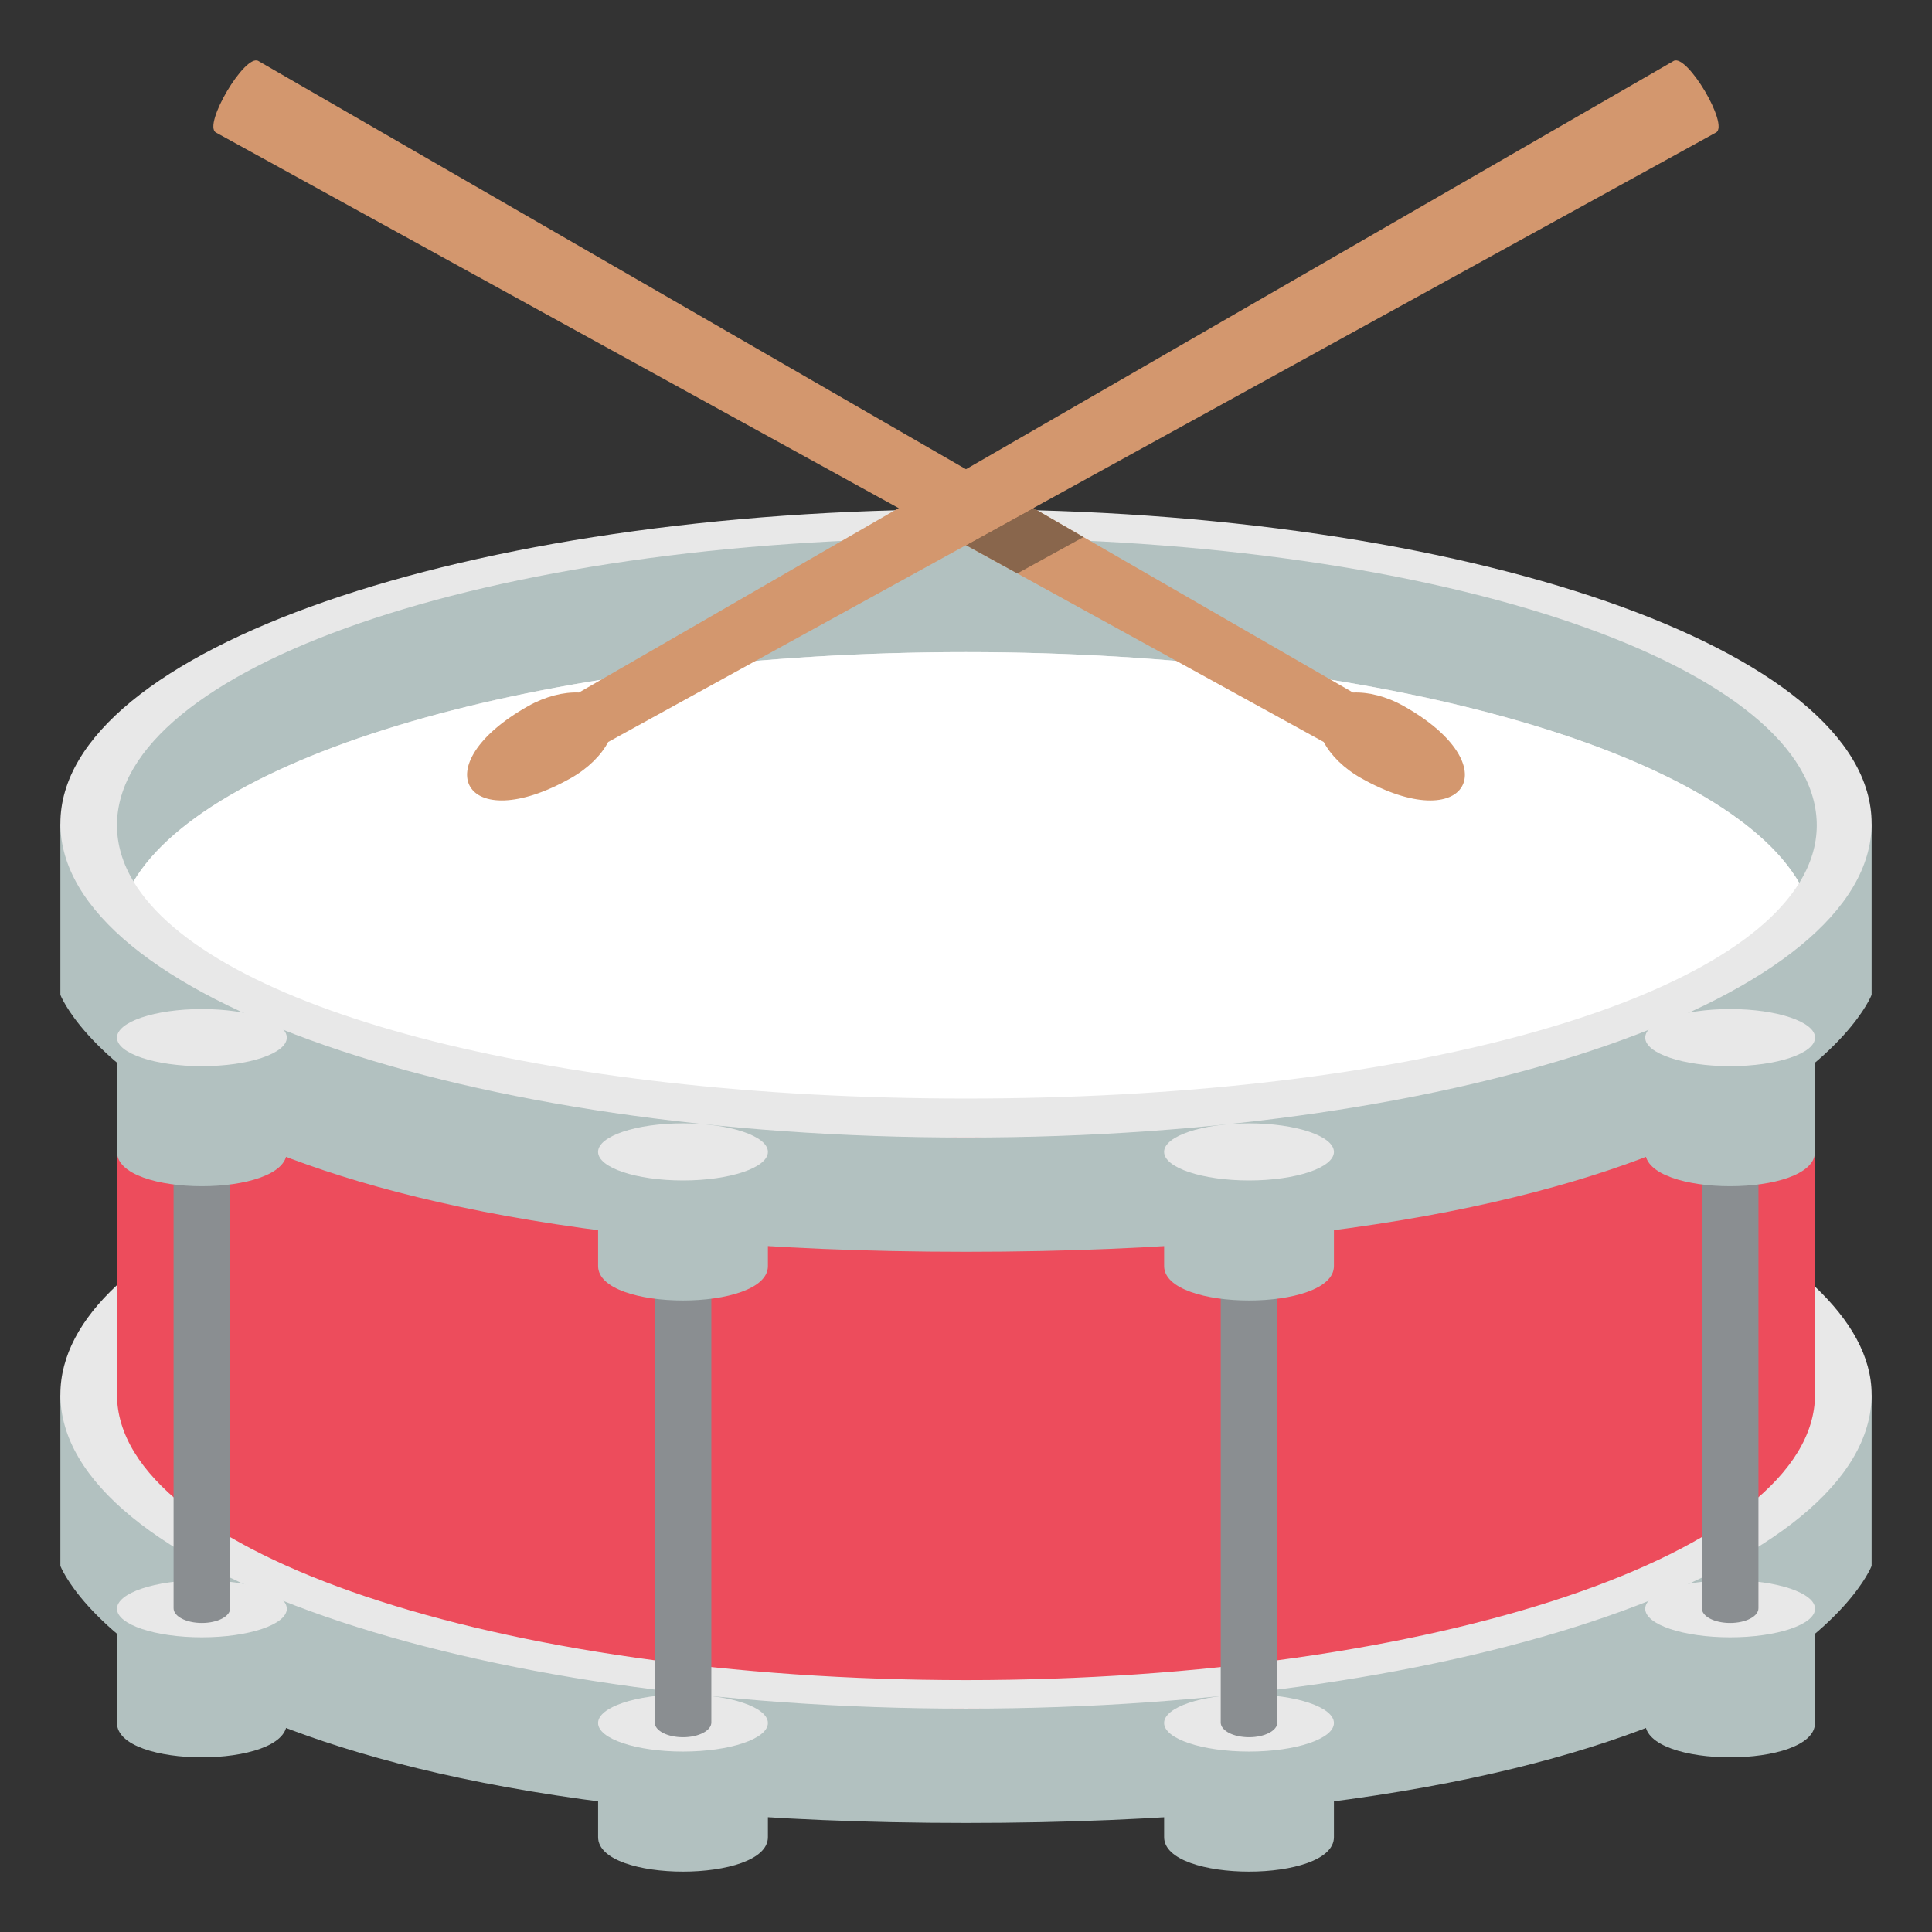 <svg xmlns="http://www.w3.org/2000/svg" width="64" height="64" viewBox="0 0 64 64"><rect x="0" y="0" width="64" height="64" fill="#333333" stroke="none"/><path fill="#ED4C5C" d="M60.125 52.083L32 58.493l-28.125-6.41V34.162h56.25z"/><path fill="#B2C1C0" d="M32 37.683S8.562 37.052 2 27.279v5.676s3.221 8.512 30 8.512c26.777 0 30-8.512 30-8.512v-5.676c-6.562 9.773-30 10.404-30 10.404z"/><path fill="#E8E8E8" d="M32 16.873c-16.57 0-30 4.658-30 10.405s13.43 10.404 30 10.404c16.568 0 30-4.657 30-10.404S48.568 16.873 32 16.873z"/><path fill="#B2C1C0" d="M32 56.602S8.562 55.971 2 46.197v5.676s3.221 8.514 30 8.514c26.777 0 30-8.514 30-8.514v-5.676c-6.562 9.774-30 10.405-30 10.405z"/><path fill="#E8E8E8" d="M60.125 42.622v3.574c0 .016 0 0 0 0 0 5.224-12.593 9.46-28.125 9.46-15.533 0-28.125-4.236-28.125-9.46v-3.625C2.664 43.7 2 44.921 2 46.196c0 5.746 13.43 10.405 30 10.405 16.568 0 30-4.659 30-10.405 0-1.256-.699-2.46-1.875-3.574z"/><path opacity=".5" fill="#3E4347" d="M25.248 38.489c-.025.022-.051.045-.082.066a.788.788 0 0 0 .082-.066z"/><path fill="#B2C1C0" d="M32 21.602c13.687 0 25.085 3.29 27.603 7.646.379-.612.58-1.251.58-1.91 0-5.161-12.132-9.518-28.183-9.518S3.875 22.176 3.875 27.337c0 .643.188 1.266.547 1.864C6.992 24.868 18.36 21.602 32 21.602z"/><path fill="#FFF" d="M32 36.39c13.999 0 25.015-2.96 27.603-7.143-2.518-4.355-13.916-7.645-27.603-7.645-13.64 0-25.008 3.267-27.578 7.6C6.946 33.407 17.949 36.39 32 36.39z"/><path fill="#D3976E" d="M46.504 23.392c-.577-.326-1.18-.473-1.683-.45L8.557 2.019c-.442-.254-1.849 2.125-1.403 2.371l36.697 20.19c.231.437.663.873 1.24 1.198 3.5 1.973 4.912-.417 1.413-2.386z"/><path fill="#89664C" d="M33.701 18.995l2.19-1.204-1.662-.96L32 18.06z"/><path fill="#D3976E" d="M55.441 2.019L19.178 22.941c-.504-.022-1.106.125-1.684.45-3.498 1.97-2.086 4.359 1.413 2.387.577-.326 1.009-.762 1.24-1.199L56.845 4.39c.446-.246-.962-2.625-1.404-2.371z"/><path fill="#B2C1C0" d="M3.875 53.291v3.783c0 1.521 5.625 1.521 5.625 0v-3.783H3.875z"/><ellipse fill="#E8E8E8" cx="6.688" cy="53.292" rx="2.813" ry=".946"/><path fill="#8A8E91" d="M5.75 38.629v14.646c0 .271.42.488.938.488s.938-.217.938-.488V38.629H5.75z"/><path fill="#B2C1C0" d="M3.875 34.373v3.782c0 1.52 5.625 1.52 5.625 0v-3.782H3.875z"/><ellipse fill="#E8E8E8" cx="6.688" cy="34.372" rx="2.813" ry=".946"/><g><path fill="#B2C1C0" d="M54.5 53.291v3.783c0 1.521 5.625 1.521 5.625 0v-3.783H54.5z"/><ellipse fill="#E8E8E8" cx="57.313" cy="53.292" rx="2.813" ry=".946"/><path fill="#8A8E91" d="M56.375 38.629v14.646c0 .271.42.488.938.488s.938-.217.938-.488V38.629h-1.876z"/><path fill="#B2C1C0" d="M54.5 34.373v3.782c0 1.52 5.625 1.52 5.625 0v-3.782H54.5z"/><ellipse fill="#E8E8E8" cx="57.313" cy="34.372" rx="2.813" ry=".946"/></g><g><path fill="#B2C1C0" d="M38.563 57.076v3.783c0 1.521 5.625 1.521 5.625 0v-3.783h-5.625z"/><ellipse fill="#E8E8E8" cx="41.375" cy="57.077" rx="2.813" ry=".946"/><path fill="#8A8E91" d="M40.438 42.414V57.06c0 .271.42.488.938.488s.938-.217.938-.488V42.414h-1.876z"/><path fill="#B2C1C0" d="M38.563 38.158v3.783c0 1.52 5.625 1.52 5.625 0v-3.783h-5.625z"/><ellipse fill="#E8E8E8" cx="41.375" cy="38.158" rx="2.813" ry=".946"/></g><g><path fill="#B2C1C0" d="M19.813 57.076v3.783c0 1.521 5.625 1.521 5.625 0v-3.783h-5.625z"/><ellipse fill="#E8E8E8" cx="22.625" cy="57.077" rx="2.813" ry=".946"/><path fill="#8A8E91" d="M21.688 42.414V57.06c0 .271.42.488.938.488s.938-.217.938-.488V42.414h-1.876z"/><path fill="#B2C1C0" d="M19.813 38.158v3.783c0 1.52 5.625 1.52 5.625 0v-3.783h-5.625z"/><ellipse fill="#E8E8E8" cx="22.625" cy="38.158" rx="2.813" ry=".946"/></g></svg>